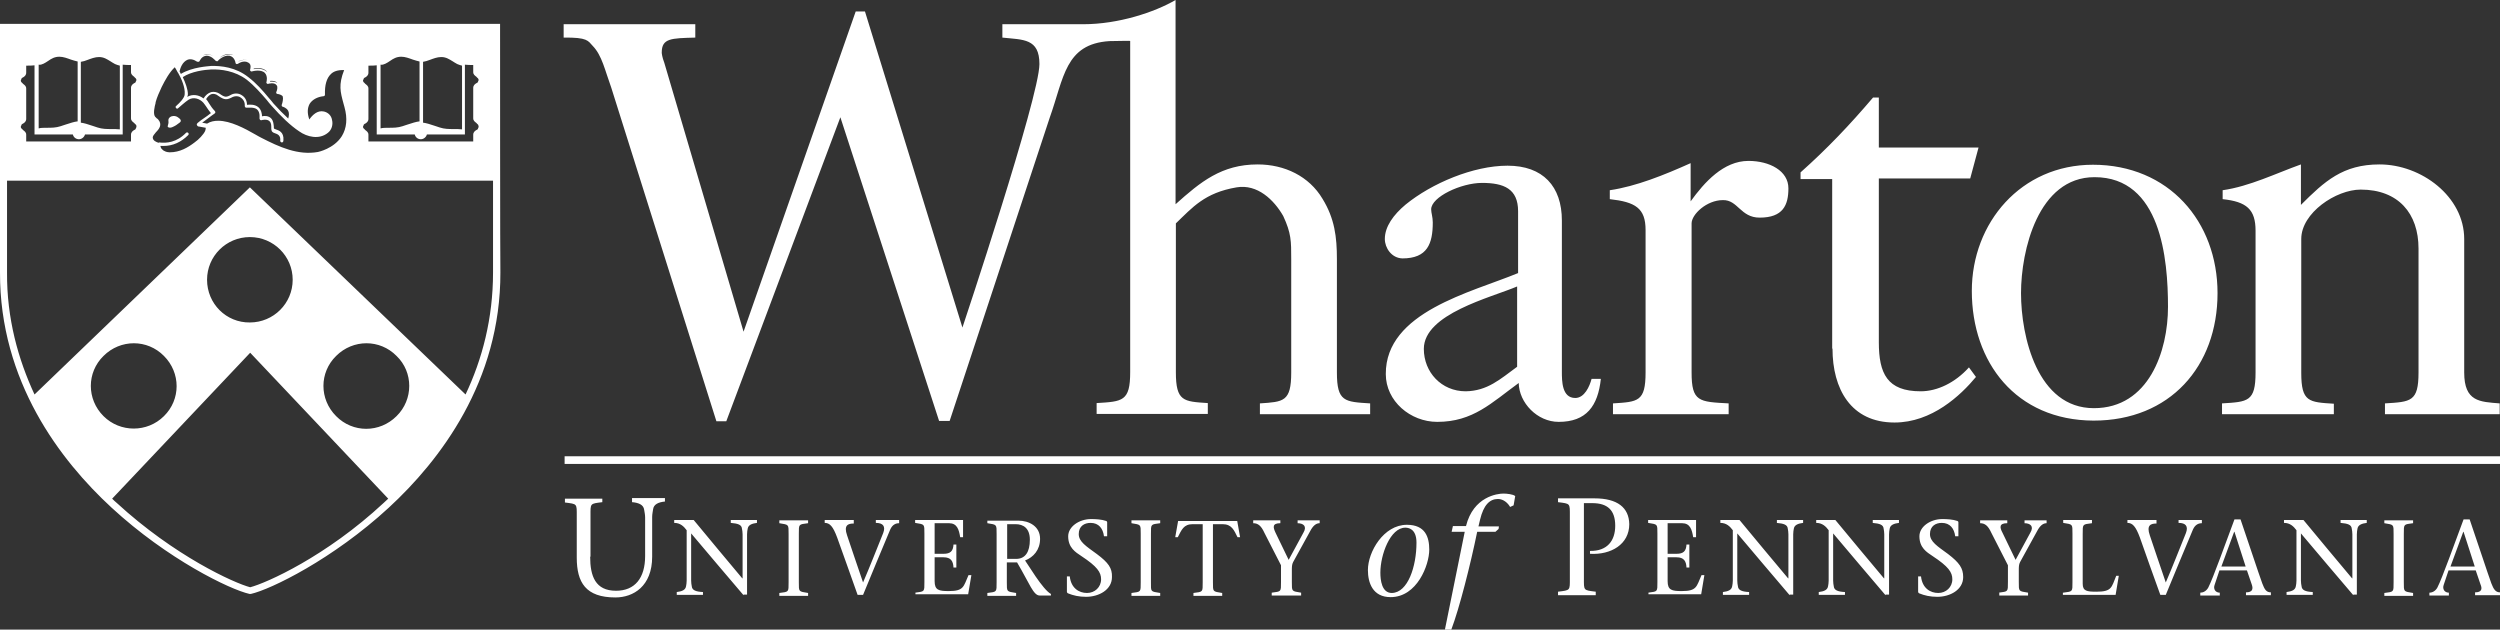 <?xml version="1.0" encoding="UTF-8"?>
<svg xmlns="http://www.w3.org/2000/svg" xmlns:xlink="http://www.w3.org/1999/xlink" width="135px" height="34px" viewBox="0 0 135 34" version="1.1">
  <rect x="0" y="0" width="135" height="34" fill="#333333" stroke="none"/>
  <title>6C2FECD5-C78A-42D4-A319-F81D6204D37B</title>
  <g id="Page-1" stroke="none" stroke-width="1" fill="none" fill-rule="evenodd">
    <g id="MBA-Ex-Resources-Detail---school-profiles-overview" transform="translate(-1139, -2274)" fill="#FFFFFF" fill-rule="nonzero">
      <g id="logos" transform="translate(360, 1200)">
        <g id="logo" transform="translate(750, 991)">
          <g id="wharton-logo" transform="translate(29, 83)">
            <path d="M135,24.64 L135,25.053 L30.489,25.053 L30.489,24.64 L135,24.64 Z M34.147,27.117 C34.492,27.152 34.751,27.255 34.785,27.53 C34.803,27.651 34.837,27.788 34.837,27.943 L34.837,30.025 C34.837,31.213 34.285,31.901 33.267,31.901 C32.145,31.901 31.869,31.109 31.869,30.06 L31.887,30.06 L31.887,27.857 C31.887,27.169 31.852,27.203 32.525,27.117 L32.525,26.928 L30.506,26.928 L30.506,27.135 C31.179,27.221 31.145,27.186 31.145,27.874 L31.145,30.111 C31.145,31.453 31.628,32.262 33.232,32.262 C34.199,32.262 35.217,31.66 35.217,30.06 L35.217,27.909 C35.217,27.754 35.251,27.634 35.268,27.496 C35.303,27.238 35.545,27.117 35.907,27.083 L35.907,26.894 L34.13,26.894 L34.13,27.117 L34.147,27.117 Z M39.461,28.236 C39.858,28.27 40.048,28.339 40.065,28.546 C40.082,28.632 40.1,28.735 40.1,28.855 L40.1,31.23 L40.082,31.23 C39.22,30.197 38.323,29.131 37.46,28.081 L36.407,28.081 L36.407,28.236 C36.735,28.236 36.925,28.425 37.08,28.632 L37.08,31.35 C37.08,31.471 37.063,31.574 37.046,31.66 C37.011,31.866 36.821,31.935 36.545,31.97 L36.545,32.124 L37.96,32.124 L37.96,31.97 C37.563,31.952 37.374,31.866 37.356,31.66 C37.339,31.574 37.322,31.471 37.322,31.35 L37.322,28.804 C38.271,29.922 39.22,31.058 40.152,32.142 L40.152,32.107 L40.341,32.107 L40.341,28.855 C40.341,28.735 40.359,28.632 40.376,28.546 C40.41,28.339 40.617,28.27 40.876,28.236 L40.876,28.081 L39.461,28.081 L39.461,28.236 Z M42.084,28.253 C42.602,28.339 42.584,28.305 42.584,28.838 L42.584,31.436 C42.584,31.987 42.602,31.952 42.084,32.021 L42.084,32.176 L43.637,32.176 L43.637,32.021 C43.119,31.935 43.137,31.97 43.137,31.436 L43.137,28.838 C43.137,28.287 43.119,28.322 43.637,28.253 L43.637,28.098 L42.084,28.098 L42.084,28.253 Z M47.295,28.236 C47.692,28.236 47.83,28.425 47.692,28.786 C47.329,29.681 46.984,30.576 46.605,31.453 C46.311,30.576 45.966,29.595 45.742,28.907 C45.552,28.356 45.794,28.27 46.104,28.27 L46.104,28.27 L46.104,28.081 L44.534,28.081 L44.534,28.236 C44.81,28.236 44.983,28.425 45.207,29.027 C45.552,30.008 45.966,31.127 46.311,32.124 L46.605,32.124 C47.088,30.954 47.571,29.784 48.071,28.597 C48.192,28.322 48.382,28.253 48.554,28.253 L48.554,28.081 L47.295,28.081 L47.295,28.236 L47.295,28.236 Z M51.229,31.918 C50.694,31.918 50.47,31.866 50.47,31.385 L50.47,30.094 L50.953,30.094 C51.35,30.094 51.471,30.301 51.488,30.645 L51.643,30.645 L51.643,29.406 L51.488,29.406 C51.471,29.767 51.315,29.905 50.953,29.905 L50.47,29.905 L50.47,28.253 L51.246,28.253 C51.678,28.253 51.781,28.58 51.85,29.01 L52.005,29.01 L52.005,28.081 L49.417,28.081 L49.417,28.236 C49.935,28.322 49.918,28.287 49.918,28.821 L49.918,31.419 C49.918,31.97 49.935,31.935 49.417,32.004 L49.434,32.004 L49.434,32.09 L52.281,32.09 L52.454,31.058 L52.299,31.058 C52.023,31.677 52.057,31.918 51.229,31.918 Z M56.75,32.073 L56.75,32.159 L56.147,32.159 C55.801,32.159 55.612,31.539 54.921,30.369 L54.369,30.369 L54.369,31.436 C54.369,31.97 54.352,31.935 54.87,32.021 L54.87,32.176 L53.317,32.176 L53.317,32.021 C53.834,31.952 53.817,31.987 53.817,31.436 L53.817,28.838 C53.817,28.305 53.834,28.339 53.317,28.253 L53.317,28.115 L54.99,28.115 C55.577,28.115 56.164,28.425 56.164,29.096 C56.164,29.698 55.801,30.094 55.353,30.266 L55.922,31.127 C56.216,31.557 56.543,31.97 56.75,32.073 Z M55.612,29.148 C55.612,28.528 55.267,28.305 54.835,28.305 L54.387,28.305 L54.387,30.18 L54.87,30.18 C55.37,30.18 55.612,29.802 55.612,29.148 Z M59.235,29.922 C58.648,29.492 58.252,29.251 58.252,28.838 C58.252,28.408 58.562,28.236 58.89,28.236 C59.339,28.236 59.563,28.546 59.615,28.959 L59.787,28.959 L59.787,28.201 C59.787,28.167 59.77,28.15 59.735,28.133 C59.494,28.047 59.166,28.029 58.925,28.029 C58.269,28.029 57.682,28.442 57.682,28.959 C57.682,29.578 58.079,29.819 58.39,30.025 C59.252,30.593 59.459,30.903 59.459,31.281 C59.459,31.712 59.114,32.021 58.7,32.021 C58.269,32.021 57.837,31.763 57.768,31.127 L57.613,31.127 L57.613,31.952 C57.613,32.004 57.648,32.021 57.665,32.038 C57.958,32.159 58.269,32.228 58.648,32.228 C59.339,32.228 60.046,31.849 60.046,31.161 C60.063,30.679 59.856,30.387 59.235,29.922 Z M61.099,28.253 C61.616,28.339 61.599,28.305 61.599,28.838 L61.599,31.436 C61.599,31.987 61.616,31.952 61.099,32.021 L61.099,32.176 L62.651,32.176 L62.651,32.021 C62.117,31.935 62.151,31.97 62.151,31.436 L62.151,28.838 C62.151,28.287 62.134,28.322 62.651,28.253 L62.651,28.098 L61.099,28.098 L61.099,28.253 Z M63.618,28.133 L63.462,29.01 L63.6,29.01 C63.808,28.614 63.911,28.305 64.411,28.305 L64.946,28.305 L64.946,31.436 C64.946,31.987 64.964,31.952 64.446,32.021 L64.446,32.176 L65.999,32.176 L65.999,32.021 C65.481,31.935 65.499,31.97 65.499,31.436 L65.499,28.305 L66.016,28.305 C66.517,28.305 66.637,28.632 66.827,29.01 L66.965,29.01 L66.81,28.133 L63.618,28.133 Z M70.054,28.253 C70.399,28.253 70.589,28.425 70.382,28.769 L69.588,30.232 L68.88,28.769 C68.742,28.477 68.691,28.253 69.139,28.253 L69.139,28.098 L67.673,28.098 L67.673,28.253 C67.931,28.253 68.104,28.391 68.276,28.769 L69.174,30.524 L69.174,31.419 C69.174,31.97 69.191,31.935 68.673,32.004 L68.673,32.159 L70.261,32.159 L70.261,32.004 C69.743,31.918 69.76,31.952 69.76,31.419 L69.76,30.782 C69.76,30.645 69.76,30.473 69.829,30.352 L70.796,28.597 C70.951,28.339 71.106,28.253 71.262,28.253 L71.262,28.098 L70.071,28.098 L70.071,28.253 L70.054,28.253 Z M77.18,29.681 C77.18,30.507 76.524,32.245 75.092,32.245 C74.126,32.245 73.867,31.471 73.867,30.782 C73.867,29.802 74.712,28.339 75.972,28.339 C76.973,28.339 77.18,29.01 77.18,29.681 Z M76.49,29.303 C76.49,28.528 76.024,28.494 75.886,28.494 C75.075,28.494 74.54,29.956 74.54,30.92 C74.54,31.316 74.609,32.021 75.161,32.021 C76.024,32.004 76.49,30.593 76.49,29.303 Z M79.164,28.408 L78.457,28.408 L78.388,28.718 L79.095,28.718 L78.025,34 L78.37,34 C78.802,32.864 79.406,30.49 79.768,28.718 L80.752,28.718 L80.924,28.563 L80.941,28.425 L79.837,28.425 L79.923,28.064 C80.113,27.272 80.441,26.945 80.89,26.945 C81.2,26.945 81.442,27.186 81.545,27.376 L81.735,27.289 L81.821,26.79 C81.718,26.687 81.355,26.653 81.183,26.653 C80.872,26.653 79.561,26.808 79.164,28.408 Z M86.1,26.911 L84.133,26.911 L84.133,27.117 C84.806,27.203 84.772,27.169 84.772,27.857 L84.772,31.213 C84.772,31.901 84.806,31.866 84.133,31.952 L84.133,32.142 L86.17,32.142 L86.17,31.952 C85.497,31.866 85.531,31.901 85.531,31.213 L85.531,31.213 L85.531,27.169 L85.98,27.169 C86.808,27.169 87.222,27.548 87.222,28.391 C87.222,29.199 86.791,29.767 85.859,29.75 L85.859,29.905 C86.998,29.974 87.981,29.389 87.981,28.305 C87.964,27.41 87.343,26.911 86.1,26.911 Z M90.811,31.918 C90.276,31.918 90.052,31.866 90.052,31.385 L90.052,30.094 L90.535,30.094 C90.932,30.094 91.053,30.301 91.07,30.645 L91.225,30.645 L91.225,29.406 L91.07,29.406 C91.053,29.767 90.897,29.905 90.535,29.905 L90.052,29.905 L90.052,28.253 L90.828,28.253 C91.26,28.253 91.363,28.58 91.432,29.01 L91.587,29.01 L91.587,28.081 L88.999,28.081 L88.999,28.236 C89.517,28.322 89.5,28.287 89.5,28.821 L89.5,31.419 C89.5,31.97 89.517,31.935 88.999,32.004 L89.017,32.004 L89.017,32.09 L91.864,32.09 L92.036,31.058 L91.881,31.058 C91.605,31.677 91.639,31.918 90.811,31.918 Z M95.936,28.236 C96.332,28.27 96.522,28.339 96.54,28.546 C96.557,28.632 96.574,28.735 96.574,28.855 L96.574,31.23 L96.557,31.23 C95.694,30.197 94.797,29.131 93.934,28.081 L92.899,28.081 L92.899,28.236 C93.227,28.236 93.416,28.425 93.572,28.632 L93.572,31.35 C93.572,31.471 93.554,31.574 93.537,31.66 C93.503,31.866 93.313,31.935 93.037,31.97 L93.037,32.124 L94.452,32.124 L94.452,31.97 C94.055,31.952 93.865,31.866 93.848,31.66 C93.831,31.574 93.813,31.471 93.813,31.35 L93.813,28.804 C94.762,29.922 95.711,31.058 96.643,32.142 L96.643,32.107 L96.833,32.107 L96.833,28.855 C96.833,28.735 96.85,28.632 96.867,28.546 C96.902,28.339 97.109,28.27 97.368,28.236 L97.368,28.081 L95.953,28.081 L95.953,28.236 L95.936,28.236 Z M101.112,28.236 C101.509,28.27 101.699,28.339 101.716,28.546 C101.733,28.632 101.75,28.735 101.75,28.855 L101.75,31.23 L101.733,31.23 C100.87,30.197 99.973,29.131 99.11,28.081 L98.075,28.081 L98.075,28.236 C98.403,28.236 98.593,28.425 98.748,28.632 L98.748,31.35 C98.748,31.471 98.731,31.574 98.714,31.66 C98.679,31.866 98.489,31.935 98.213,31.97 L98.213,32.124 L99.628,32.124 L99.628,31.97 C99.231,31.952 99.041,31.866 99.024,31.66 C99.007,31.574 98.99,31.471 98.99,31.35 L98.99,28.804 C99.939,29.922 100.888,31.058 101.819,32.142 L101.819,32.107 L102.009,32.107 L102.009,28.855 C102.009,28.735 102.026,28.632 102.044,28.546 C102.078,28.339 102.285,28.27 102.544,28.236 L102.544,28.081 L101.129,28.081 L101.129,28.236 L101.112,28.236 Z M105.201,29.922 C104.615,29.492 104.218,29.251 104.218,28.838 C104.218,28.408 104.528,28.236 104.856,28.236 C105.305,28.236 105.529,28.546 105.581,28.959 L105.753,28.959 L105.753,28.201 C105.753,28.167 105.736,28.15 105.702,28.133 C105.46,28.047 105.132,28.029 104.891,28.029 C104.235,28.029 103.648,28.442 103.648,28.959 C103.648,29.578 104.045,29.819 104.356,30.025 C105.219,30.593 105.426,30.903 105.426,31.281 C105.426,31.712 105.081,32.021 104.666,32.021 C104.235,32.021 103.804,31.763 103.735,31.127 L103.579,31.127 L103.579,31.952 C103.579,32.004 103.614,32.021 103.631,32.038 C103.924,32.159 104.235,32.228 104.615,32.228 C105.305,32.228 106.012,31.849 106.012,31.161 C106.012,30.679 105.805,30.387 105.201,29.922 Z M109.308,28.253 C109.653,28.253 109.843,28.425 109.636,28.769 L108.842,30.232 L108.135,28.769 C107.979,28.477 107.945,28.253 108.393,28.253 L108.393,28.098 L106.927,28.098 L106.927,28.253 C107.186,28.253 107.358,28.391 107.531,28.769 L108.428,30.524 L108.428,31.419 C108.428,31.97 108.445,31.935 107.928,32.004 L107.962,32.004 L107.962,32.159 L109.515,32.159 L109.515,32.004 C108.997,31.918 109.015,31.952 109.015,31.419 L109.015,30.782 C109.015,30.645 109.015,30.473 109.084,30.352 L110.05,28.597 C110.205,28.339 110.36,28.253 110.516,28.253 L110.516,28.098 L109.325,28.098 L109.325,28.253 L109.308,28.253 Z M113.207,31.952 C112.69,31.952 112.466,31.918 112.466,31.522 L112.466,28.838 C112.466,28.287 112.448,28.322 112.966,28.253 L112.966,28.081 L111.413,28.081 L111.413,28.236 C111.931,28.322 111.913,28.287 111.913,28.821 L111.913,31.419 C111.913,31.97 111.931,31.935 111.413,32.004 L111.396,32.004 L111.396,32.124 L114.243,32.124 L114.415,31.092 L114.277,31.092 C114.018,31.712 114.053,31.952 113.207,31.952 Z M118.901,28.081 L117.642,28.081 L117.642,28.236 C118.039,28.236 118.177,28.425 118.039,28.786 C117.676,29.681 117.331,30.576 116.952,31.453 C116.658,30.576 116.313,29.595 116.089,28.907 C115.899,28.356 116.141,28.27 116.451,28.27 L116.451,28.27 L116.451,28.081 L114.881,28.081 L114.881,28.236 C115.157,28.236 115.33,28.425 115.554,29.027 C115.899,30.008 116.296,31.127 116.658,32.124 L116.952,32.124 C117.435,30.954 117.918,29.784 118.418,28.597 C118.539,28.322 118.729,28.253 118.901,28.253 L118.901,28.081 Z M122.628,31.987 L122.628,32.142 L121.283,32.142 L121.283,31.987 C121.645,31.987 121.679,31.798 121.593,31.557 L121.334,30.8 L119.85,30.8 L119.592,31.574 C119.505,31.798 119.626,32.004 119.868,32.004 L119.868,32.159 L118.815,32.159 L118.815,32.004 C118.97,32.004 119.143,31.918 119.247,31.729 C119.505,31.23 120.178,29.337 120.661,28.047 L120.989,28.047 C121.386,29.199 121.973,30.989 122.163,31.505 C122.283,31.815 122.37,31.987 122.628,31.987 Z M121.265,30.593 L120.661,28.718 L120.644,28.718 L119.954,30.593 L121.265,30.593 Z M126.39,28.236 C126.787,28.27 126.977,28.339 126.994,28.546 C127.011,28.632 127.028,28.735 127.028,28.855 L127.028,31.23 L127.011,31.23 C126.148,30.197 125.251,29.131 124.388,28.081 L123.336,28.081 L123.336,28.236 C123.664,28.236 123.854,28.425 124.009,28.632 L124.009,31.35 C124.009,31.471 123.992,31.574 123.974,31.66 C123.94,31.866 123.75,31.935 123.474,31.97 L123.474,32.124 L124.889,32.124 L124.889,31.97 C124.492,31.952 124.302,31.866 124.285,31.66 C124.268,31.574 124.25,31.471 124.25,31.35 L124.25,28.804 C125.199,29.922 126.148,31.058 127.08,32.142 L127.08,32.107 L127.27,32.107 L127.27,28.855 C127.27,28.735 127.287,28.632 127.304,28.546 C127.339,28.339 127.546,28.27 127.805,28.236 L127.805,28.081 L126.39,28.081 L126.39,28.236 L126.39,28.236 Z M128.754,28.253 C129.271,28.339 129.254,28.305 129.254,28.838 L129.254,31.436 C129.254,31.987 129.271,31.952 128.754,32.021 L128.754,32.176 L130.307,32.176 L130.307,32.021 C129.789,31.935 129.806,31.97 129.806,31.436 L129.806,28.838 C129.806,28.287 129.789,28.322 130.307,28.253 L130.307,28.098 L128.754,28.098 L128.754,28.253 Z M135,31.987 L135,32.142 L133.654,32.142 L133.654,31.987 C134.016,31.987 134.051,31.798 133.947,31.557 L133.689,30.8 L132.222,30.8 L131.963,31.574 C131.877,31.798 131.998,32.004 132.239,32.004 L132.239,32.159 L131.187,32.159 L131.187,32.004 C131.342,32.004 131.515,31.918 131.618,31.729 C131.877,31.23 132.55,29.337 133.033,28.047 L133.361,28.047 C133.758,29.199 134.344,30.989 134.534,31.505 C134.655,31.815 134.758,31.987 135,31.987 Z M133.637,30.593 L133.033,28.718 L133.016,28.718 L132.326,30.593 L133.637,30.593 Z M9.076,6.865 C9.197,6.951 9.387,6.831 9.507,6.762 C9.559,6.728 9.628,6.676 9.697,6.624 C9.783,6.573 9.783,6.487 9.714,6.418 C9.697,6.401 9.663,6.384 9.628,6.349 C9.542,6.28 9.456,6.263 9.369,6.263 C9.249,6.263 9.076,6.349 9.093,6.521 C9.128,6.728 9.007,6.814 9.076,6.865 Z M27.004,1.29 C27.004,1.29 27.004,14.539 27.021,14.712 C27.038,20.596 23.76,24.863 20.999,27.41 C17.979,30.197 14.615,31.832 13.545,32.073 L13.51,32.073 L13.476,32.073 C12.406,31.832 9.041,30.197 6.022,27.41 C3.261,24.863 -0.017,20.596 7.10542736e-15,14.712 C7.10542736e-15,14.539 7.10542736e-15,1.29 7.10542736e-15,1.29 L27.004,1.29 Z M1.864,7.261 L1.864,3.527 C1.743,3.545 1.587,3.545 1.432,3.545 C1.415,3.545 1.415,3.545 1.415,3.545 L1.415,3.923 C1.415,4.061 1.329,4.13 1.242,4.181 C1.191,4.198 1.156,4.233 1.156,4.267 C1.139,4.302 1.122,4.336 1.122,4.353 C1.122,4.37 1.139,4.422 1.156,4.439 C1.191,4.474 1.225,4.491 1.242,4.525 C1.329,4.594 1.415,4.646 1.415,4.783 L1.415,6.418 C1.415,6.556 1.329,6.624 1.242,6.676 C1.191,6.693 1.156,6.728 1.156,6.762 C1.139,6.797 1.122,6.831 1.122,6.848 C1.122,6.883 1.139,6.917 1.156,6.934 C1.191,6.969 1.225,6.986 1.242,7.02 C1.329,7.089 1.415,7.141 1.415,7.278 L1.415,7.64 L4.245,7.64 L7.074,7.64 L7.074,7.278 C7.074,7.141 7.161,7.072 7.247,7.02 C7.299,7.003 7.333,6.969 7.333,6.934 C7.351,6.9 7.368,6.865 7.368,6.848 C7.368,6.797 7.368,6.762 7.333,6.728 C7.299,6.693 7.264,6.676 7.247,6.642 C7.161,6.573 7.074,6.521 7.074,6.384 L7.074,4.749 C7.074,4.611 7.161,4.543 7.247,4.491 C7.299,4.474 7.333,4.439 7.333,4.405 C7.351,4.37 7.368,4.336 7.368,4.319 C7.368,4.302 7.351,4.25 7.333,4.233 C7.299,4.198 7.264,4.181 7.247,4.147 C7.161,4.078 7.074,4.026 7.074,3.889 L7.074,3.51 L7.057,3.51 C6.919,3.51 6.781,3.51 6.626,3.493 L6.626,7.261 L4.59,7.261 C4.555,7.399 4.417,7.519 4.262,7.519 C4.107,7.519 3.969,7.416 3.934,7.261 L1.864,7.261 Z M2.519,6.9 C2.778,6.9 3.02,6.9 3.278,6.814 C3.365,6.779 3.451,6.762 3.537,6.728 C3.796,6.642 4.02,6.573 4.176,6.556 L4.193,6.556 L4.193,3.321 C4.089,3.304 3.951,3.252 3.831,3.218 C3.641,3.149 3.416,3.063 3.209,3.063 C2.951,3.063 2.778,3.166 2.606,3.286 C2.519,3.355 2.433,3.39 2.347,3.441 C2.26,3.476 2.191,3.51 2.088,3.493 L2.088,6.934 C2.191,6.9 2.364,6.9 2.519,6.9 Z M4.365,6.624 C4.521,6.642 4.762,6.711 5.004,6.797 C5.09,6.831 5.176,6.848 5.263,6.883 C5.522,6.969 5.763,6.969 6.022,6.969 C6.177,6.969 6.333,6.969 6.471,6.986 L6.471,3.545 C6.384,3.527 6.298,3.493 6.212,3.459 C6.125,3.407 6.022,3.355 5.953,3.304 C5.78,3.2 5.608,3.08 5.349,3.08 C5.125,3.08 4.918,3.166 4.728,3.235 C4.607,3.286 4.486,3.321 4.365,3.338 L4.365,6.624 C4.365,6.624 4.365,6.624 4.365,6.624 Z M10.146,3.218 C9.835,3.338 9.732,3.699 9.697,3.854 C9.714,3.906 9.749,3.94 9.766,3.992 C10.387,3.613 11.267,3.579 11.388,3.562 C11.94,3.545 12.734,3.631 13.407,4.164 C13.838,4.491 14.183,4.887 14.511,5.282 C14.597,5.368 14.684,5.489 14.77,5.592 C15.046,5.902 15.305,6.16 15.564,6.401 C15.615,6.229 15.615,6.091 15.564,5.988 C15.477,5.816 15.27,5.764 15.27,5.764 C15.253,5.764 15.219,5.747 15.219,5.713 C15.201,5.695 15.201,5.661 15.219,5.644 C15.253,5.558 15.305,5.334 15.27,5.214 C15.236,5.128 15.046,5.076 14.994,5.076 C14.96,5.076 14.943,5.059 14.925,5.041 C14.908,5.024 14.908,4.99 14.925,4.955 C14.96,4.887 15.012,4.697 14.943,4.611 C14.822,4.422 14.494,4.525 14.494,4.525 C14.459,4.543 14.425,4.525 14.408,4.508 C14.39,4.491 14.373,4.456 14.39,4.422 C14.39,4.422 14.477,4.13 14.304,3.94 C14.08,3.717 13.631,3.854 13.614,3.854 C13.579,3.871 13.545,3.854 13.528,3.837 C13.51,3.82 13.493,3.785 13.51,3.751 C13.51,3.734 13.597,3.493 13.424,3.39 C13.165,3.218 12.855,3.441 12.855,3.441 C12.837,3.459 12.803,3.459 12.768,3.459 C12.734,3.441 12.717,3.424 12.717,3.39 C12.717,3.372 12.665,3.063 12.389,3.011 C12.078,2.96 11.768,3.269 11.768,3.286 C11.75,3.304 11.733,3.321 11.699,3.304 C11.681,3.304 11.647,3.286 11.63,3.269 C11.63,3.269 11.405,2.994 11.147,3.011 C10.888,3.028 10.784,3.286 10.784,3.286 C10.767,3.321 10.75,3.338 10.715,3.338 C10.681,3.338 10.663,3.338 10.629,3.321 C10.681,3.372 10.422,3.132 10.146,3.218 Z M8.42,7.141 C8.334,7.244 8.248,7.347 8.248,7.416 C8.248,7.605 8.455,7.674 8.558,7.709 C8.576,7.709 8.593,7.691 8.593,7.691 C8.99,7.743 9.542,7.691 10.042,7.175 C10.077,7.141 10.129,7.141 10.163,7.175 C10.198,7.21 10.198,7.261 10.163,7.296 C9.783,7.674 9.335,7.881 8.834,7.881 C8.783,7.881 8.714,7.881 8.662,7.881 C8.662,7.898 8.679,7.932 8.679,7.949 C8.696,8.001 8.714,8.035 8.748,8.053 C8.8,8.121 8.869,8.156 8.955,8.19 C9.024,8.207 9.076,8.225 9.162,8.225 C9.714,8.225 10.146,7.967 10.508,7.691 C10.732,7.536 10.991,7.261 11.078,7.072 C11.095,7.003 11.112,6.969 11.112,6.9 L10.732,6.831 C10.732,6.831 10.732,6.831 10.715,6.831 C10.663,6.814 10.646,6.779 10.629,6.745 C10.612,6.659 10.698,6.624 10.819,6.521 C10.87,6.487 10.905,6.452 10.939,6.435 C11.147,6.298 11.302,6.177 11.388,6.108 C11.285,5.988 11.198,5.85 11.129,5.747 C11.06,5.661 11.026,5.592 10.974,5.54 C10.784,5.334 10.456,5.214 10.18,5.386 C10.077,5.454 9.973,5.54 9.87,5.627 C9.783,5.713 9.697,5.764 9.611,5.85 C9.576,5.885 9.525,5.867 9.507,5.833 C9.473,5.799 9.473,5.747 9.507,5.73 C9.525,5.713 9.542,5.695 9.559,5.678 C9.68,5.575 9.973,5.282 9.973,5.093 C10.008,4.732 9.801,4.25 9.611,3.923 C9.594,3.906 9.576,3.889 9.576,3.871 C9.525,3.768 9.473,3.682 9.438,3.631 C9.145,3.906 8.921,4.319 8.731,4.697 C8.593,4.99 8.472,5.265 8.403,5.523 L8.403,5.558 C8.351,5.747 8.248,6.16 8.386,6.315 C8.403,6.332 8.438,6.349 8.455,6.384 C8.489,6.401 8.507,6.418 8.541,6.452 C8.783,6.728 8.593,6.969 8.42,7.141 Z M14.666,5.713 C14.58,5.609 14.477,5.506 14.408,5.403 C14.08,5.024 13.735,4.629 13.321,4.302 C12.682,3.82 11.923,3.734 11.405,3.751 C11.043,3.768 10.336,3.854 9.87,4.164 C10.008,4.456 10.146,4.818 10.146,5.093 C10.146,5.145 10.129,5.179 10.111,5.231 C10.405,5.059 10.75,5.128 10.991,5.317 C11.095,5.145 11.233,5.024 11.405,4.973 C11.561,4.938 11.716,4.973 11.854,5.059 C12.147,5.265 12.216,5.265 12.492,5.11 C12.665,5.024 12.889,5.024 13.062,5.145 C13.234,5.248 13.338,5.437 13.338,5.661 C13.476,5.644 13.752,5.627 13.942,5.781 C14.114,5.919 14.149,6.16 14.149,6.28 C14.27,6.246 14.511,6.246 14.649,6.401 C14.77,6.538 14.77,6.711 14.787,6.831 C14.787,6.883 14.787,6.934 14.805,6.951 C14.822,6.951 14.856,6.969 14.891,6.986 C15.046,7.037 15.339,7.123 15.305,7.571 C15.305,7.657 15.27,7.691 15.219,7.691 C15.167,7.691 15.132,7.64 15.132,7.605 C15.167,7.313 14.994,7.244 14.839,7.192 C14.787,7.175 14.753,7.158 14.735,7.141 C14.649,7.089 14.649,6.986 14.649,6.883 C14.649,6.779 14.649,6.642 14.563,6.556 C14.425,6.401 14.132,6.487 14.132,6.487 C14.097,6.504 14.063,6.487 14.045,6.47 C14.028,6.452 14.011,6.418 14.011,6.384 C14.011,6.384 14.063,6.057 13.873,5.902 C13.717,5.781 13.424,5.816 13.321,5.816 C13.286,5.816 13.269,5.816 13.252,5.799 C13.234,5.781 13.217,5.747 13.217,5.73 C13.234,5.523 13.148,5.368 12.993,5.265 C12.872,5.179 12.717,5.179 12.579,5.231 C12.251,5.403 12.13,5.42 11.768,5.162 C11.664,5.076 11.543,5.059 11.44,5.076 C11.319,5.11 11.216,5.214 11.129,5.351 C11.181,5.403 11.233,5.489 11.285,5.575 C11.371,5.713 11.474,5.867 11.595,5.988 C11.612,6.005 11.63,6.039 11.63,6.057 C11.63,6.091 11.612,6.108 11.595,6.126 C11.595,6.126 11.371,6.28 11.06,6.521 C11.008,6.556 10.974,6.59 10.939,6.607 L10.922,6.624 L11.181,6.676 C11.371,6.556 11.578,6.521 11.785,6.521 C12.441,6.521 13.217,6.934 13.786,7.261 C13.89,7.33 14.011,7.382 14.097,7.433 C15.098,7.949 16.099,8.397 17.168,8.207 C17.168,8.207 18.031,8.035 18.462,7.347 C18.721,6.917 18.773,6.401 18.601,5.781 C18.583,5.713 18.566,5.661 18.549,5.592 C18.376,4.955 18.273,4.577 18.583,3.785 C18.221,3.768 17.997,3.871 17.876,3.992 C17.634,4.216 17.531,4.594 17.548,5.11 C17.548,5.162 17.513,5.196 17.462,5.196 C17.134,5.231 16.858,5.386 16.72,5.609 C16.599,5.833 16.582,6.108 16.703,6.452 C16.858,6.229 17.134,5.936 17.496,6.022 C17.721,6.074 17.893,6.246 17.928,6.47 C17.997,6.728 17.91,7.02 17.703,7.175 C17.237,7.554 16.582,7.399 16.15,7.089 C15.684,6.779 15.184,6.298 14.666,5.713 Z M14.977,4.474 C14.874,4.37 14.718,4.353 14.58,4.37 C14.58,4.388 14.58,4.388 14.58,4.405 C14.684,4.405 14.839,4.405 14.977,4.474 Z M14.442,3.923 C14.425,3.889 14.408,3.871 14.39,3.837 C14.201,3.648 13.89,3.665 13.717,3.699 L13.7,3.699 C13.7,3.717 13.7,3.717 13.7,3.734 C13.873,3.699 14.218,3.682 14.425,3.889 C14.425,3.906 14.442,3.923 14.442,3.923 Z M13.424,3.269 C13.217,3.183 13.01,3.252 12.889,3.304 L12.872,3.321 C12.872,3.321 12.872,3.321 12.872,3.321 C13.01,3.269 13.217,3.183 13.424,3.269 Z M12.63,2.994 C12.579,2.96 12.51,2.925 12.441,2.925 C12.165,2.873 11.888,3.08 11.785,3.183 L11.75,3.218 L11.716,3.183 C11.63,3.097 11.423,2.925 11.181,2.925 C11.095,2.925 11.008,2.96 10.957,2.994 C11.026,2.96 11.095,2.942 11.181,2.942 C11.44,2.925 11.647,3.114 11.75,3.2 C11.871,3.097 12.165,2.908 12.458,2.942 C12.51,2.942 12.579,2.96 12.63,2.994 Z M10.111,3.08 C10.059,3.097 10.025,3.114 9.99,3.149 C10.025,3.114 10.059,3.097 10.111,3.08 Z M20.343,7.261 L20.343,3.527 C20.222,3.545 20.067,3.545 19.912,3.545 C19.895,3.545 19.895,3.545 19.895,3.545 L19.895,3.923 C19.895,4.061 19.808,4.13 19.722,4.181 C19.67,4.198 19.636,4.233 19.636,4.267 C19.619,4.302 19.601,4.336 19.601,4.353 C19.601,4.37 19.619,4.422 19.636,4.439 C19.67,4.474 19.705,4.491 19.722,4.525 C19.808,4.594 19.895,4.646 19.895,4.783 L19.895,6.418 C19.895,6.556 19.808,6.624 19.722,6.676 C19.67,6.693 19.636,6.728 19.636,6.762 C19.619,6.797 19.601,6.831 19.601,6.848 C19.601,6.883 19.619,6.917 19.636,6.934 C19.67,6.969 19.705,6.986 19.722,7.02 C19.808,7.089 19.895,7.141 19.895,7.278 L19.895,7.64 L22.724,7.64 L25.554,7.64 L25.554,7.278 C25.554,7.141 25.64,7.072 25.727,7.02 C25.778,7.003 25.813,6.969 25.813,6.934 C25.83,6.9 25.847,6.865 25.847,6.848 C25.847,6.797 25.83,6.762 25.813,6.728 C25.778,6.693 25.744,6.676 25.727,6.642 C25.64,6.573 25.554,6.521 25.554,6.384 L25.554,4.749 C25.554,4.611 25.64,4.543 25.727,4.491 C25.778,4.474 25.813,4.439 25.813,4.405 C25.83,4.37 25.847,4.336 25.847,4.319 C25.847,4.302 25.83,4.25 25.813,4.233 C25.778,4.198 25.744,4.181 25.727,4.147 C25.64,4.078 25.554,4.026 25.554,3.889 L25.554,3.51 L25.537,3.51 C25.399,3.51 25.261,3.51 25.105,3.493 L25.105,7.261 L23.052,7.261 C23.018,7.399 22.88,7.519 22.724,7.519 C22.569,7.519 22.431,7.416 22.397,7.261 L20.343,7.261 Z M20.982,6.9 C21.24,6.9 21.482,6.9 21.741,6.814 C21.827,6.779 21.913,6.762 22,6.728 C22.258,6.642 22.483,6.573 22.638,6.556 L22.655,6.556 L22.655,3.321 C22.552,3.304 22.414,3.252 22.293,3.218 C22.103,3.149 21.879,3.063 21.672,3.063 C21.413,3.063 21.24,3.166 21.068,3.286 C20.982,3.355 20.895,3.39 20.809,3.441 C20.723,3.476 20.654,3.51 20.55,3.493 L20.55,6.934 C20.671,6.9 20.826,6.9 20.982,6.9 Z M22.845,6.624 C23,6.642 23.242,6.711 23.484,6.797 C23.57,6.831 23.656,6.848 23.742,6.883 C24.001,6.969 24.243,6.969 24.502,6.969 C24.657,6.969 24.812,6.969 24.95,6.986 L24.95,3.545 C24.864,3.527 24.778,3.493 24.691,3.459 C24.605,3.407 24.502,3.355 24.433,3.304 C24.26,3.2 24.087,3.08 23.829,3.08 C23.604,3.08 23.397,3.166 23.207,3.235 C23.087,3.286 22.949,3.321 22.845,3.338 L22.845,6.624 C22.845,6.624 22.845,6.624 22.845,6.624 Z M8.852,22.472 C9.766,21.577 9.766,20.132 8.852,19.22 C7.954,18.308 6.505,18.308 5.591,19.22 C4.676,20.114 4.676,21.56 5.591,22.472 C6.488,23.366 7.954,23.366 8.852,22.472 Z M20.964,26.928 L13.51,19.048 L6.056,26.928 C6.143,27.014 6.212,27.083 6.298,27.152 C9.421,30.025 12.648,31.488 13.51,31.712 C14.373,31.488 17.6,30.06 20.723,27.152 C20.809,27.083 20.878,26.997 20.964,26.928 Z M13.493,17.413 C14.77,17.413 15.805,16.381 15.805,15.107 C15.805,13.834 14.77,12.802 13.493,12.802 C12.216,12.802 11.181,13.834 11.181,15.107 C11.181,16.398 12.216,17.43 13.493,17.413 Z M21.413,19.22 C20.516,18.308 19.066,18.308 18.152,19.22 C17.237,20.114 17.237,21.56 18.152,22.472 C19.049,23.384 20.499,23.384 21.413,22.472 C22.328,21.577 22.328,20.097 21.413,19.22 Z M26.624,9.756 L0.38,9.756 C0.38,12.389 0.38,14.643 0.38,14.712 C0.362,17.206 0.984,19.409 1.864,21.302 L13.493,10.117 L25.14,21.302 C26.037,19.409 26.624,17.206 26.624,14.712 C26.624,14.643 26.624,12.389 26.624,9.756 Z M74.781,12.905 C74.781,12.234 75.247,11.597 75.903,11.047 C77.318,9.894 79.561,8.947 81.407,8.947 C83.322,8.947 84.341,10.066 84.341,11.907 L84.341,20.063 C84.341,20.579 84.341,21.491 85.065,21.491 C85.566,21.491 85.842,20.854 85.945,20.459 L86.446,20.459 C86.29,21.921 85.669,22.781 84.168,22.781 C83.012,22.781 82.028,21.749 82.011,20.682 C80.545,21.749 79.544,22.781 77.611,22.781 C76.162,22.781 74.833,21.663 74.833,20.2 C74.816,16.845 79.44,15.796 81.977,14.746 L81.977,11.408 C81.977,10.186 81.2,9.877 80.027,9.877 C78.905,9.877 77.283,10.634 77.283,11.305 C77.283,11.494 77.37,11.718 77.37,12.01 C77.37,13.163 77.076,13.954 75.73,13.954 C75.144,13.937 74.781,13.387 74.781,12.905 Z M81.925,15.469 C80.51,16.071 76.887,16.948 76.887,18.841 C76.887,20.097 77.836,21.13 79.147,21.13 C80.32,21.112 81.01,20.476 81.925,19.805 L81.925,15.469 Z M106.478,15.71 C106.478,12.027 109.135,8.896 113.018,8.896 C117.107,8.896 119.747,11.959 119.747,15.83 C119.747,19.787 117.176,22.713 113.052,22.713 C108.859,22.695 106.478,19.564 106.478,15.71 Z M109.135,15.83 C109.135,18.17 110.015,22.041 113.069,22.041 C116.037,22.041 117.072,18.962 117.072,16.57 C117.072,13.989 116.693,9.567 113.104,9.567 C110.05,9.567 109.135,13.541 109.135,15.83 Z M32.007,2.478 C32.508,2.994 32.663,3.785 33.008,4.732 L38.685,22.747 L39.22,22.747 L45.38,6.332 L50.711,22.73 L51.281,22.73 L56.681,6.366 C57.458,4.198 57.51,2.374 59.908,2.22 C60.546,2.22 61.064,2.185 61.03,2.22 L61.03,20.097 C61.03,21.68 60.615,21.68 59.218,21.766 L59.218,22.351 L65.222,22.351 L65.222,21.766 C63.911,21.68 63.497,21.68 63.497,20.097 L63.497,12.062 C64.394,11.201 65.05,10.41 66.775,10.117 C67.897,9.928 68.794,10.788 69.295,11.666 C69.726,12.595 69.726,13.008 69.726,13.989 L69.726,20.114 C69.726,21.697 69.312,21.697 68.035,21.783 L68.035,22.368 L73.988,22.368 L73.988,21.783 C72.607,21.697 72.193,21.697 72.193,20.114 L72.193,13.989 C72.193,12.802 72.073,11.804 71.417,10.737 C70.692,9.515 69.364,8.879 67.914,8.879 C65.964,8.879 64.826,9.825 63.48,11.029 L63.48,0 C62.358,0.654 60.408,1.308 58.493,1.308 L54.128,1.308 L54.128,2.03 C55.249,2.151 56.129,2.065 56.129,3.459 C56.129,5.231 51.971,17.688 51.971,17.688 L46.708,0.619 L46.208,0.619 L40.152,17.912 L35.872,3.39 C35.752,3.08 35.734,2.873 35.734,2.839 C35.734,2.065 36.235,2.065 37.546,2.03 L37.546,1.308 L30.437,1.308 L30.437,2.03 C31.731,2.013 31.749,2.202 32.007,2.478 Z M126.028,21.801 C124.682,21.715 124.268,21.715 124.268,20.132 L124.268,12.905 C124.268,11.494 126.148,10.238 127.477,10.238 C129.513,10.238 130.6,11.528 130.6,13.421 L130.6,20.114 C130.6,21.697 130.186,21.697 128.788,21.783 L128.788,22.368 L134.983,22.368 L134.983,21.783 C133.913,21.697 133.067,21.697 133.067,20.114 L133.067,12.905 C133.067,10.616 130.755,8.879 128.495,8.879 C126.511,8.879 125.527,9.79 124.25,11.064 L124.25,8.879 C122.905,9.36 121.472,10.066 120.023,10.272 L120.023,10.754 C121.317,10.892 121.8,11.305 121.8,12.457 L121.8,20.114 C121.8,21.697 121.386,21.697 119.989,21.783 L119.989,22.368 L126.028,22.368 L126.028,21.801 Z M88.861,12.423 L88.861,20.114 C88.861,21.697 88.447,21.697 87.101,21.783 L87.101,22.368 L93.347,22.368 L93.347,21.783 C91.743,21.697 91.346,21.697 91.346,20.114 L91.346,12.062 C91.346,11.58 92.157,10.806 93.037,10.806 C93.848,10.788 93.986,11.752 95.021,11.752 C96.281,11.752 96.574,11.081 96.574,10.169 C96.574,9.223 95.556,8.689 94.417,8.689 C93.071,8.689 92.036,9.842 91.294,10.874 L91.294,8.81 C89.879,9.446 88.344,10.066 86.929,10.272 L86.929,10.754 C88.309,10.909 88.861,11.236 88.861,12.423 Z M98.955,18.824 C98.955,20.992 99.939,22.816 102.303,22.816 C104.321,22.816 105.874,21.353 106.702,20.355 L106.323,19.839 C105.581,20.665 104.615,21.13 103.717,21.13 C101.906,21.13 101.457,20.166 101.457,18.48 L101.457,9.636 L106.392,9.636 L106.841,7.967 L101.457,7.967 L101.457,5.265 L101.146,5.265 C99.887,6.745 98.679,8.018 97.23,9.309 L97.23,9.67 L98.938,9.67 L98.938,18.824 L98.955,18.824 Z" id="Shape"></path>
          </g>
        </g>
      </g>
    </g>
  </g>
</svg>
